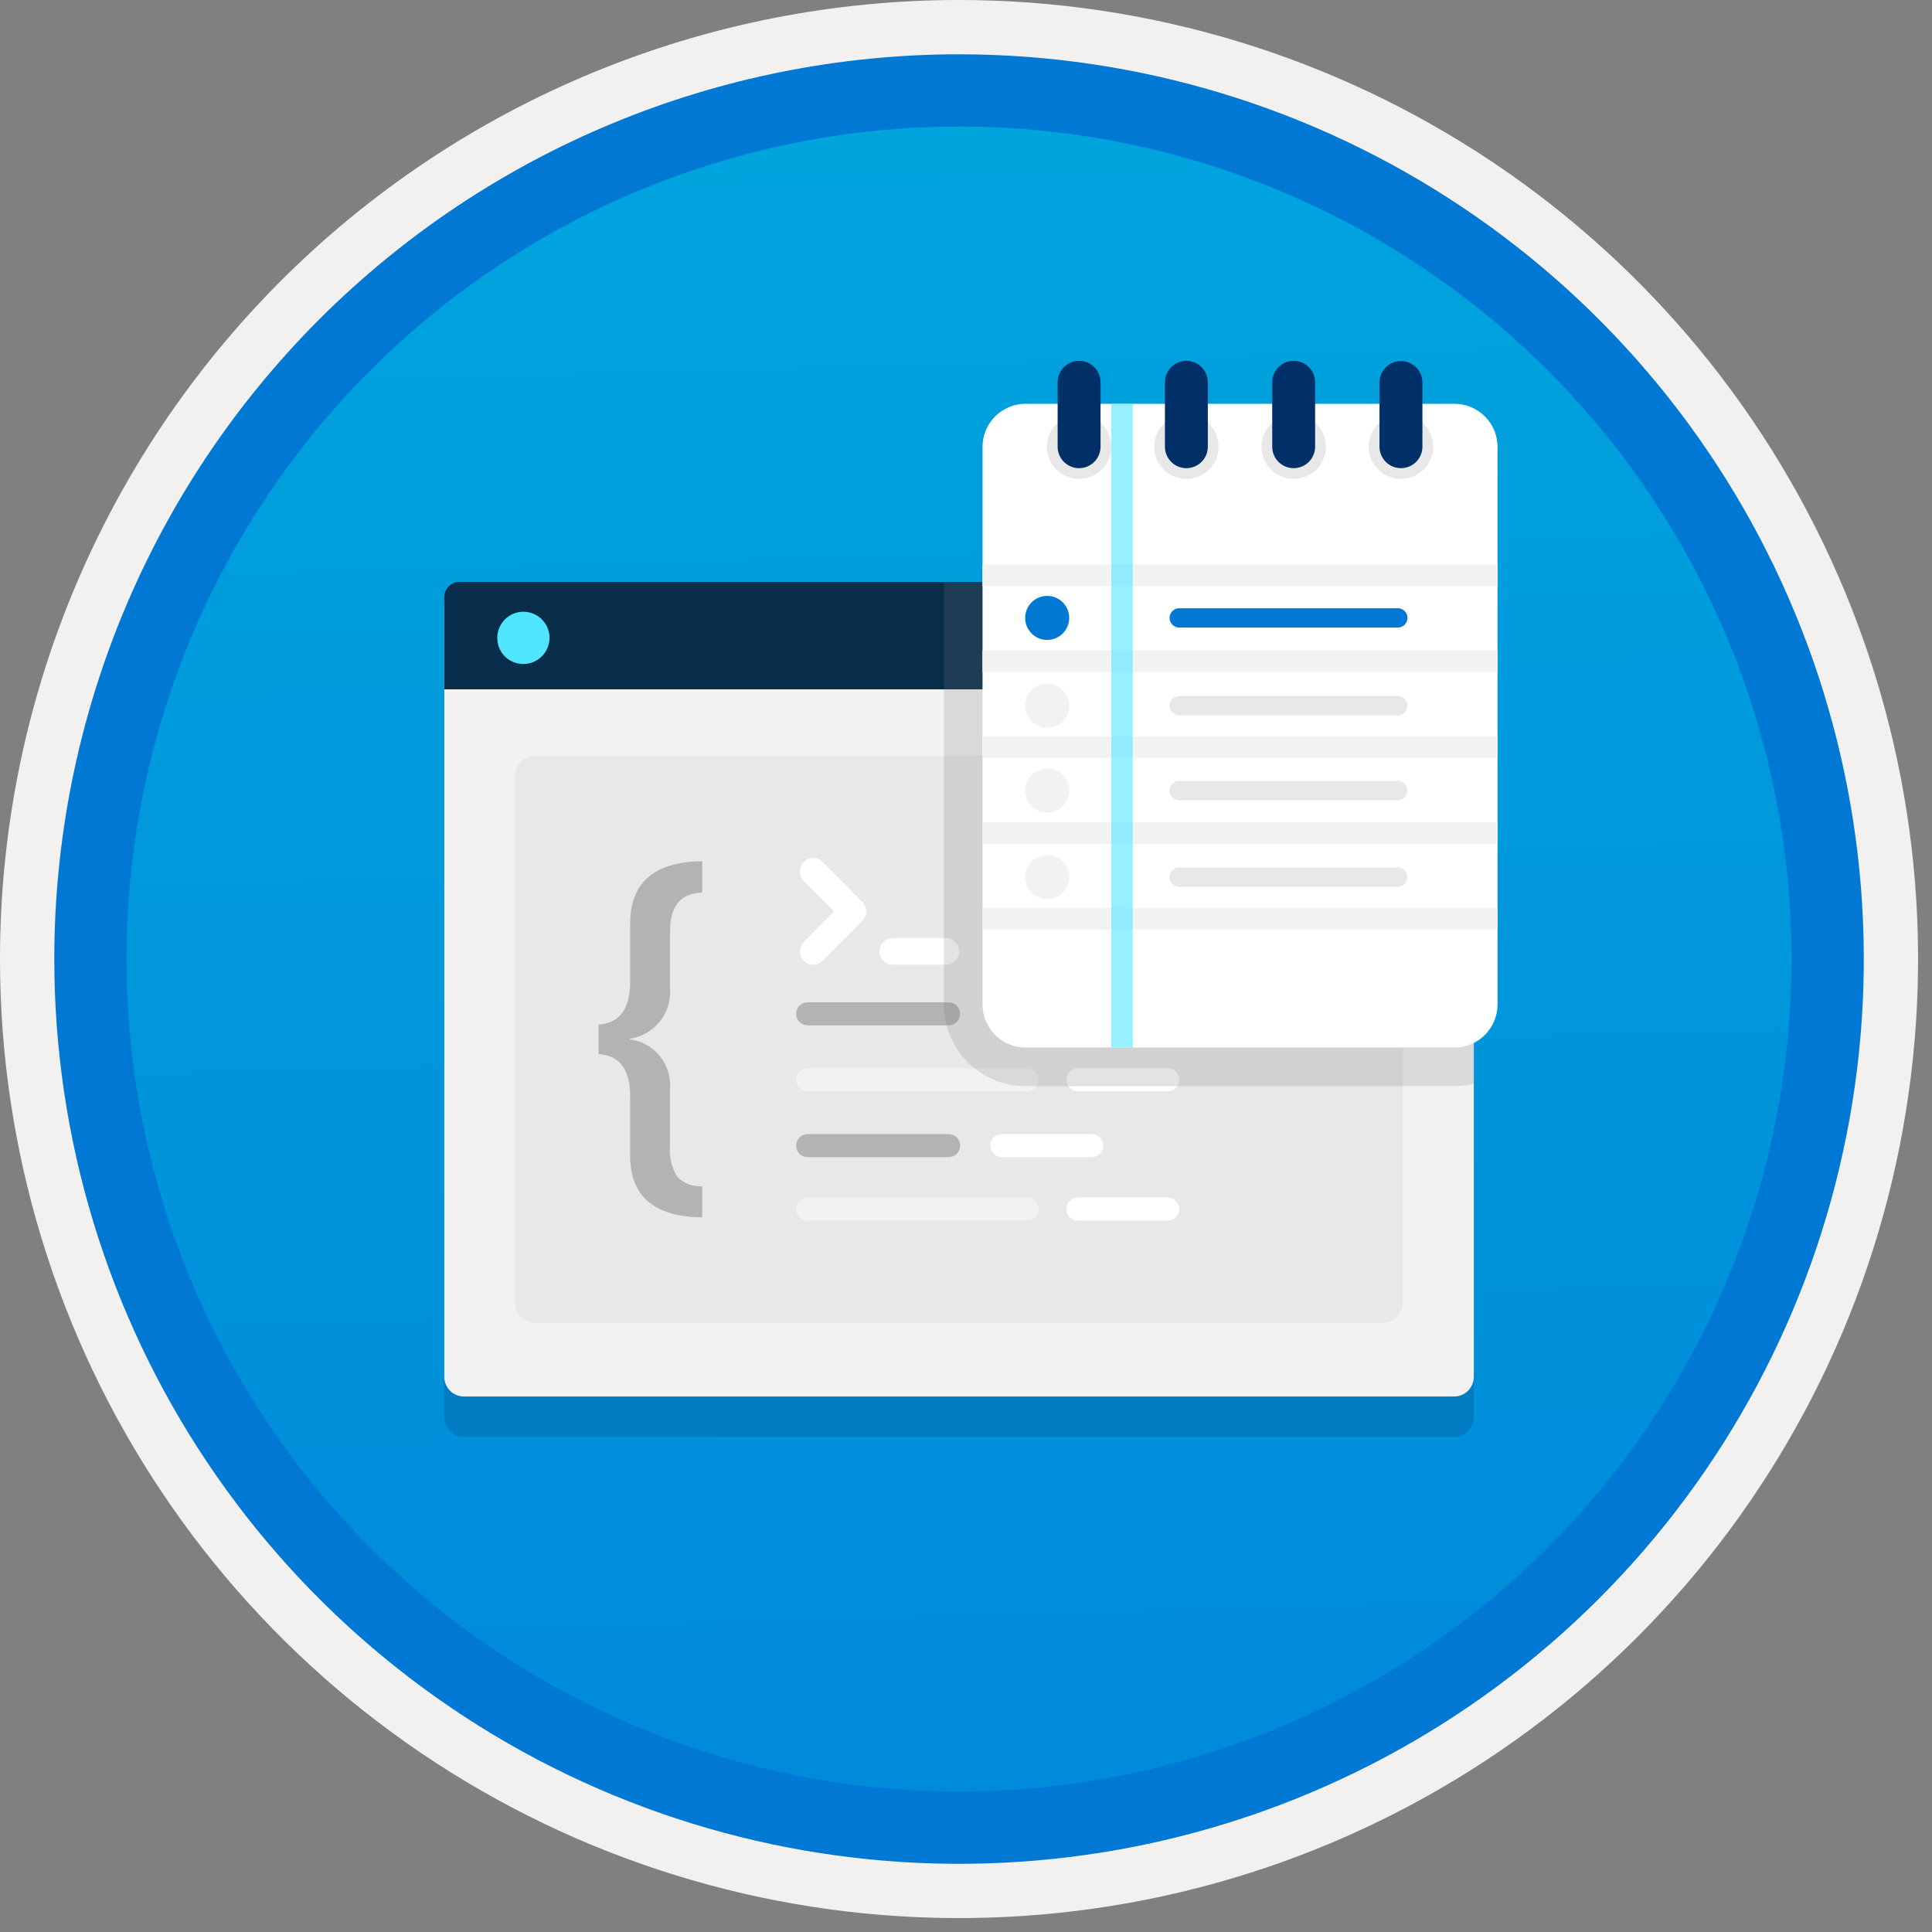 <svg width="100" height="100" viewBox="0 0 100 100" fill="none" xmlns="http://www.w3.org/2000/svg">
<rect x="0" y="0" width="100" height="100" fill="#808080" stroke="none"/>
<g clip-path="url(#clip0)">
<path d="M49.64 96.45C40.382 96.45 31.332 93.705 23.634 88.561C15.936 83.418 9.936 76.107 6.393 67.553C2.85 59 1.923 49.588 3.73 40.508C5.536 31.428 9.994 23.087 16.54 16.54C23.087 9.994 31.428 5.536 40.508 3.73C49.588 1.923 59 2.85 67.553 6.393C76.107 9.936 83.418 15.936 88.561 23.634C93.705 31.332 96.45 40.382 96.45 49.64C96.451 55.787 95.24 61.875 92.888 67.554C90.535 73.234 87.088 78.394 82.741 82.741C78.394 87.088 73.234 90.535 67.554 92.888C61.875 95.24 55.787 96.451 49.64 96.45V96.45Z" fill="url(#paint0_linear)"/>
<path fill-rule="evenodd" clip-rule="evenodd" d="M95.54 49.64C95.54 58.718 92.848 67.593 87.805 75.141C82.761 82.689 75.592 88.572 67.205 92.046C58.818 95.52 49.589 96.429 40.685 94.658C31.782 92.887 23.603 88.515 17.184 82.096C10.765 75.677 6.393 67.498 4.622 58.595C2.851 49.691 3.76 40.462 7.234 32.075C10.708 23.688 16.591 16.519 24.139 11.476C31.688 6.432 40.562 3.74 49.64 3.74C55.668 3.74 61.636 4.927 67.205 7.234C72.774 9.541 77.834 12.921 82.096 17.184C86.359 21.446 89.739 26.506 92.046 32.075C94.353 37.644 95.54 43.612 95.54 49.64V49.64ZM49.64 3.62732e-07C59.458 3.62732e-07 69.055 2.911 77.219 8.366C85.382 13.82 91.744 21.573 95.501 30.644C99.258 39.714 100.242 49.695 98.326 59.324C96.411 68.954 91.683 77.799 84.741 84.741C77.799 91.683 68.954 96.411 59.324 98.326C49.695 100.242 39.714 99.258 30.644 95.501C21.573 91.744 13.82 85.382 8.366 77.219C2.911 69.055 3.62732e-07 59.458 3.62732e-07 49.64C-0.001 43.121 1.283 36.666 3.777 30.643C6.271 24.62 9.928 19.147 14.537 14.537C19.147 9.928 24.62 6.271 30.643 3.777C36.666 1.283 43.121 -0.001 49.64 3.62732e-07V3.62732e-07Z" fill="#F2F1F0"/>
<path fill-rule="evenodd" clip-rule="evenodd" d="M92.73 49.641C92.73 58.163 90.202 66.494 85.468 73.58C80.733 80.666 74.003 86.189 66.129 89.451C58.256 92.712 49.592 93.565 41.233 91.903C32.874 90.24 25.197 86.136 19.17 80.11C13.144 74.084 9.04 66.406 7.378 58.047C5.715 49.688 6.568 41.024 9.83 33.151C13.091 25.277 18.614 18.547 25.7 13.813C32.786 9.078 41.117 6.551 49.64 6.551C55.298 6.55 60.902 7.665 66.13 9.83C71.358 11.995 76.108 15.169 80.11 19.171C84.111 23.172 87.285 27.922 89.45 33.15C91.616 38.378 92.73 43.982 92.73 49.641V49.641ZM49.64 2.811C58.902 2.811 67.956 5.557 75.657 10.703C83.358 15.849 89.36 23.162 92.905 31.72C96.449 40.277 97.377 49.693 95.57 58.777C93.763 67.861 89.303 76.205 82.753 82.754C76.204 89.304 67.86 93.764 58.776 95.571C49.692 97.378 40.276 96.45 31.718 92.906C23.162 89.361 15.848 83.359 10.702 75.658C5.556 67.957 2.81 58.903 2.81 49.641C2.811 37.221 7.745 25.31 16.527 16.528C25.309 7.746 37.22 2.812 49.64 2.811V2.811Z" fill="#0078D4"/>
<path opacity="0.2" d="M24.012 74.375H75.268C75.537 74.374 75.795 74.267 75.986 74.077C76.176 73.886 76.284 73.628 76.284 73.359V33.342H22.996V73.359C22.997 73.628 23.104 73.886 23.294 74.077C23.485 74.267 23.743 74.374 24.012 74.375V74.375Z" fill="#003067"/>
<path d="M24.012 72.283H75.268C75.537 72.283 75.795 72.175 75.986 71.985C76.176 71.794 76.284 71.536 76.284 71.267V31.25H22.996V71.267C22.997 71.536 23.104 71.794 23.294 71.985C23.485 72.175 23.743 72.283 24.012 72.283V72.283Z" fill="#F2F2F2"/>
<path d="M22.996 35.679H76.284V30.902C76.285 30.8 76.265 30.698 76.226 30.604C76.186 30.509 76.129 30.423 76.057 30.351C75.984 30.278 75.898 30.221 75.804 30.182C75.709 30.143 75.608 30.123 75.505 30.123H23.775C23.673 30.123 23.571 30.143 23.477 30.182C23.382 30.221 23.296 30.278 23.224 30.351C23.151 30.423 23.094 30.509 23.055 30.604C23.016 30.698 22.996 30.8 22.996 30.902V35.679Z" fill="#092E4C"/>
<path d="M27.095 34.366C27.362 34.365 27.623 34.285 27.845 34.136C28.067 33.987 28.239 33.775 28.341 33.528C28.442 33.281 28.468 33.009 28.415 32.747C28.362 32.485 28.233 32.245 28.043 32.057C27.854 31.868 27.613 31.741 27.35 31.689C27.088 31.638 26.817 31.666 26.57 31.768C26.324 31.872 26.113 32.045 25.965 32.268C25.818 32.491 25.739 32.752 25.74 33.019C25.739 33.197 25.773 33.374 25.84 33.538C25.908 33.703 26.008 33.852 26.134 33.978C26.261 34.103 26.41 34.202 26.576 34.269C26.741 34.335 26.917 34.368 27.095 34.366Z" fill="#50E6FF"/>
<path d="M71.561 39.117H27.709C27.131 39.117 26.663 39.586 26.663 40.163V67.423C26.663 68.001 27.131 68.469 27.709 68.469H71.561C72.138 68.469 72.607 68.001 72.607 67.423V40.163C72.607 39.586 72.138 39.117 71.561 39.117Z" fill="#E8E8E8"/>
<path d="M36.345 63.01C33.859 62.982 32.617 61.921 32.617 59.827V56.737C32.617 55.355 32.072 54.629 30.983 54.559V53.03C32.072 52.96 32.617 52.22 32.617 50.809V47.804C32.617 45.681 33.859 44.606 36.345 44.578V46.201C35.235 46.229 34.68 46.896 34.68 48.202V51.155C34.729 51.773 34.541 52.387 34.154 52.871C33.766 53.356 33.209 53.674 32.596 53.763V53.794C33.209 53.874 33.769 54.187 34.157 54.669C34.545 55.151 34.733 55.764 34.68 56.381V59.303C34.631 59.861 34.761 60.421 35.051 60.9C35.216 61.075 35.418 61.21 35.642 61.296C35.865 61.382 36.106 61.417 36.345 61.398V63.01Z" fill="#B3B3B3"/>
<path fill-rule="evenodd" clip-rule="evenodd" d="M42.084 49.935C41.994 49.936 41.904 49.918 41.821 49.883C41.737 49.848 41.662 49.797 41.598 49.733C41.469 49.603 41.397 49.428 41.397 49.245C41.397 49.062 41.469 48.886 41.598 48.756L43.174 47.172L41.598 45.588C41.469 45.458 41.397 45.282 41.397 45.099C41.397 44.916 41.469 44.741 41.598 44.611C41.662 44.547 41.737 44.496 41.821 44.461C41.904 44.426 41.994 44.408 42.084 44.408C42.174 44.408 42.264 44.426 42.347 44.461C42.431 44.496 42.506 44.547 42.57 44.611L44.632 46.684C44.761 46.813 44.834 46.989 44.834 47.172C44.834 47.355 44.761 47.531 44.632 47.66L42.57 49.733C42.506 49.797 42.431 49.848 42.347 49.883C42.264 49.918 42.174 49.936 42.084 49.935V49.935Z" fill="white"/>
<path fill-rule="evenodd" clip-rule="evenodd" d="M48.957 49.934H46.208C46.025 49.934 45.851 49.86 45.722 49.731C45.593 49.601 45.521 49.426 45.521 49.244C45.521 49.061 45.593 48.886 45.722 48.756C45.851 48.627 46.025 48.554 46.208 48.553H48.957C49.14 48.554 49.315 48.627 49.443 48.756C49.572 48.886 49.645 49.061 49.645 49.244C49.645 49.426 49.572 49.601 49.443 49.731C49.315 49.86 49.14 49.934 48.957 49.934Z" fill="white"/>
<path d="M49.099 53.072H41.799C41.641 53.072 41.489 53.009 41.377 52.897C41.265 52.785 41.203 52.634 41.203 52.475C41.203 52.317 41.265 52.166 41.377 52.054C41.489 51.942 41.641 51.879 41.799 51.879H49.099C49.258 51.879 49.41 51.942 49.521 52.054C49.633 52.166 49.696 52.317 49.696 52.475C49.696 52.634 49.633 52.785 49.521 52.897C49.41 53.009 49.258 53.072 49.099 53.072V53.072Z" fill="#B3B3B3"/>
<path d="M56.506 53.072H51.855C51.697 53.072 51.545 53.009 51.434 52.897C51.322 52.785 51.259 52.634 51.259 52.475C51.259 52.317 51.322 52.166 51.434 52.054C51.545 51.942 51.697 51.879 51.855 51.879H56.506C56.664 51.879 56.816 51.942 56.928 52.054C57.039 52.166 57.102 52.317 57.102 52.475C57.102 52.634 57.039 52.785 56.928 52.897C56.816 53.009 56.664 53.072 56.506 53.072V53.072Z" fill="#0078D4"/>
<path d="M53.153 56.484H41.799C41.641 56.484 41.489 56.421 41.377 56.309C41.265 56.198 41.203 56.046 41.203 55.888C41.203 55.729 41.265 55.578 41.377 55.466C41.489 55.354 41.641 55.291 41.799 55.291H53.153C53.311 55.291 53.463 55.354 53.575 55.466C53.687 55.578 53.75 55.729 53.75 55.888C53.75 56.046 53.687 56.198 53.575 56.309C53.463 56.421 53.311 56.484 53.153 56.484V56.484Z" fill="#F2F2F2"/>
<path d="M60.442 56.484H55.792C55.634 56.484 55.483 56.421 55.371 56.309C55.259 56.198 55.196 56.046 55.196 55.888C55.196 55.729 55.259 55.578 55.371 55.466C55.483 55.354 55.634 55.291 55.792 55.291H60.442C60.6 55.291 60.752 55.354 60.864 55.466C60.976 55.578 61.039 55.729 61.039 55.888C61.039 56.046 60.976 56.198 60.864 56.309C60.752 56.421 60.6 56.484 60.442 56.484V56.484Z" fill="white"/>
<path d="M53.153 63.179H41.799C41.641 63.179 41.489 63.117 41.377 63.005C41.265 62.893 41.203 62.741 41.203 62.583C41.203 62.425 41.265 62.273 41.377 62.161C41.489 62.049 41.641 61.986 41.799 61.986H53.153C53.311 61.986 53.463 62.049 53.575 62.161C53.687 62.273 53.75 62.425 53.75 62.583C53.75 62.741 53.687 62.893 53.575 63.005C53.463 63.117 53.311 63.179 53.153 63.179V63.179Z" fill="#F2F2F2"/>
<path d="M60.442 63.179H55.792C55.634 63.179 55.483 63.117 55.371 63.005C55.259 62.893 55.196 62.741 55.196 62.583C55.196 62.425 55.259 62.273 55.371 62.161C55.483 62.049 55.634 61.986 55.792 61.986H60.442C60.6 61.986 60.752 62.049 60.864 62.161C60.976 62.273 61.039 62.425 61.039 62.583C61.039 62.741 60.976 62.893 60.864 63.005C60.752 63.117 60.6 63.179 60.442 63.179V63.179Z" fill="white"/>
<path d="M49.099 59.894H41.799C41.641 59.894 41.49 59.831 41.379 59.719C41.267 59.607 41.205 59.456 41.205 59.298C41.205 59.14 41.267 58.989 41.379 58.877C41.49 58.765 41.641 58.702 41.799 58.701H49.099C49.178 58.701 49.256 58.716 49.329 58.746C49.401 58.776 49.467 58.82 49.523 58.875C49.579 58.931 49.623 58.996 49.653 59.069C49.683 59.141 49.699 59.219 49.699 59.298C49.699 59.376 49.683 59.454 49.653 59.527C49.623 59.599 49.579 59.665 49.523 59.721C49.467 59.776 49.401 59.82 49.329 59.85C49.256 59.88 49.178 59.895 49.099 59.894V59.894Z" fill="#B3B3B3"/>
<path d="M56.506 59.894H51.855C51.777 59.895 51.699 59.88 51.626 59.85C51.554 59.82 51.488 59.776 51.432 59.721C51.376 59.665 51.332 59.599 51.302 59.527C51.272 59.454 51.257 59.376 51.257 59.298C51.257 59.219 51.272 59.141 51.302 59.069C51.332 58.996 51.376 58.931 51.432 58.875C51.488 58.82 51.554 58.776 51.626 58.746C51.699 58.716 51.777 58.701 51.855 58.701H56.506C56.663 58.702 56.815 58.765 56.926 58.877C57.037 58.989 57.1 59.14 57.1 59.298C57.1 59.456 57.037 59.607 56.926 59.719C56.815 59.831 56.663 59.894 56.506 59.894V59.894Z" fill="white"/>
<path opacity="0.2" fill-rule="evenodd" clip-rule="evenodd" d="M76.284 30.123H48.855V51.999C48.856 53.119 49.301 54.192 50.093 54.983C50.884 55.774 51.957 56.219 53.077 56.221H75.29C75.626 56.217 75.959 56.173 76.284 56.09V30.123Z" fill="#767676"/>
<path fill-rule="evenodd" clip-rule="evenodd" d="M53.077 54.221C52.488 54.219 51.924 53.985 51.508 53.569C51.091 53.152 50.857 52.588 50.855 52V23.122C50.857 22.533 51.091 21.969 51.508 21.553C51.924 21.137 52.488 20.902 53.077 20.9H75.29C75.879 20.902 76.443 21.137 76.859 21.553C77.275 21.969 77.51 22.533 77.512 23.122V52C77.51 52.588 77.275 53.152 76.859 53.568C76.443 53.985 75.879 54.219 75.29 54.221H53.077Z" fill="white"/>
<path fill-rule="evenodd" clip-rule="evenodd" d="M68.626 23.121C68.626 23.451 68.528 23.773 68.345 24.047C68.162 24.321 67.902 24.534 67.598 24.66C67.293 24.786 66.958 24.819 66.635 24.755C66.312 24.691 66.015 24.532 65.782 24.299C65.549 24.066 65.391 23.769 65.326 23.446C65.262 23.123 65.295 22.788 65.421 22.483C65.547 22.179 65.761 21.919 66.035 21.736C66.309 21.553 66.631 21.455 66.96 21.455C67.402 21.455 67.826 21.631 68.138 21.943C68.451 22.256 68.626 22.679 68.626 23.121V23.121Z" fill="#E8E8E8"/>
<path fill-rule="evenodd" clip-rule="evenodd" d="M63.072 23.121C63.072 23.451 62.974 23.773 62.791 24.047C62.608 24.321 62.348 24.534 62.044 24.66C61.739 24.786 61.404 24.819 61.081 24.755C60.758 24.691 60.461 24.532 60.228 24.299C59.995 24.066 59.837 23.769 59.772 23.446C59.708 23.123 59.741 22.788 59.867 22.483C59.993 22.179 60.207 21.919 60.481 21.736C60.755 21.553 61.077 21.455 61.406 21.455C61.848 21.455 62.272 21.631 62.584 21.943C62.897 22.256 63.072 22.679 63.072 23.121Z" fill="#E8E8E8"/>
<path fill-rule="evenodd" clip-rule="evenodd" d="M57.519 23.121C57.519 23.451 57.422 23.773 57.239 24.047C57.056 24.321 56.795 24.534 56.491 24.66C56.187 24.786 55.852 24.819 55.528 24.755C55.205 24.691 54.908 24.532 54.675 24.299C54.442 24.066 54.284 23.769 54.219 23.446C54.155 23.123 54.188 22.788 54.314 22.483C54.44 22.179 54.654 21.919 54.928 21.736C55.202 21.553 55.524 21.455 55.853 21.455C56.295 21.455 56.719 21.631 57.031 21.943C57.344 22.256 57.519 22.679 57.519 23.121V23.121Z" fill="#E8E8E8"/>
<path fill-rule="evenodd" clip-rule="evenodd" d="M74.18 23.121C74.18 23.451 74.082 23.773 73.899 24.047C73.716 24.321 73.456 24.534 73.151 24.66C72.847 24.786 72.512 24.819 72.189 24.755C71.865 24.691 71.569 24.532 71.336 24.299C71.103 24.066 70.944 23.769 70.88 23.446C70.815 23.123 70.848 22.788 70.974 22.483C71.1 22.179 71.314 21.919 71.588 21.736C71.862 21.553 72.184 21.455 72.514 21.455C72.955 21.455 73.379 21.631 73.692 21.943C74.004 22.256 74.18 22.679 74.18 23.121V23.121Z" fill="#E8E8E8"/>
<path fill-rule="evenodd" clip-rule="evenodd" d="M55.853 24.233C55.559 24.233 55.276 24.116 55.068 23.907C54.86 23.699 54.743 23.416 54.743 23.122V19.79C54.742 19.644 54.771 19.499 54.826 19.364C54.882 19.229 54.964 19.106 55.067 19.002C55.17 18.899 55.293 18.817 55.428 18.761C55.562 18.705 55.707 18.676 55.853 18.676C55.999 18.676 56.144 18.705 56.279 18.761C56.414 18.817 56.537 18.899 56.64 19.002C56.743 19.106 56.825 19.229 56.88 19.364C56.936 19.499 56.965 19.644 56.964 19.79V23.122C56.964 23.416 56.847 23.699 56.639 23.907C56.43 24.115 56.148 24.232 55.853 24.233Z" fill="#003067"/>
<path fill-rule="evenodd" clip-rule="evenodd" d="M61.406 24.233C61.112 24.232 60.829 24.115 60.621 23.907C60.413 23.699 60.296 23.416 60.296 23.122V19.79C60.296 19.644 60.324 19.499 60.38 19.364C60.435 19.229 60.517 19.106 60.62 19.002C60.723 18.899 60.846 18.817 60.981 18.761C61.116 18.705 61.261 18.676 61.407 18.676C61.553 18.676 61.698 18.705 61.833 18.761C61.968 18.817 62.09 18.899 62.193 19.002C62.297 19.106 62.378 19.229 62.434 19.364C62.489 19.499 62.518 19.644 62.517 19.79V23.122C62.517 23.416 62.4 23.699 62.192 23.907C61.983 24.116 61.701 24.233 61.406 24.233V24.233Z" fill="#003067"/>
<path fill-rule="evenodd" clip-rule="evenodd" d="M66.96 24.232C66.666 24.232 66.383 24.115 66.175 23.907C65.966 23.699 65.85 23.416 65.85 23.122V19.79C65.849 19.643 65.877 19.499 65.933 19.364C65.989 19.229 66.07 19.106 66.174 19.002C66.277 18.899 66.399 18.817 66.534 18.761C66.669 18.705 66.814 18.676 66.96 18.676C67.106 18.676 67.251 18.705 67.386 18.761C67.52 18.817 67.643 18.899 67.746 19.002C67.849 19.106 67.931 19.229 67.987 19.364C68.042 19.499 68.071 19.643 68.07 19.79V23.122C68.07 23.416 67.953 23.698 67.745 23.907C67.537 24.115 67.255 24.232 66.96 24.232V24.232Z" fill="#003067"/>
<path fill-rule="evenodd" clip-rule="evenodd" d="M72.514 24.232C72.219 24.232 71.936 24.115 71.728 23.907C71.52 23.698 71.403 23.416 71.402 23.121V19.789C71.405 19.496 71.523 19.216 71.731 19.01C71.939 18.803 72.22 18.688 72.513 18.688C72.806 18.688 73.088 18.803 73.296 19.01C73.504 19.216 73.622 19.496 73.624 19.789V23.121C73.624 23.416 73.507 23.698 73.299 23.906C73.091 24.115 72.808 24.232 72.514 24.232Z" fill="#003067"/>
<path fill-rule="evenodd" clip-rule="evenodd" d="M50.855 30.341H77.512V29.23H50.855V30.341Z" fill="#F2F2F2"/>
<path fill-rule="evenodd" clip-rule="evenodd" d="M50.855 34.785H77.512V33.674H50.855V34.785Z" fill="#F2F2F2"/>
<path fill-rule="evenodd" clip-rule="evenodd" d="M50.855 39.226H77.512V38.115H50.855V39.226Z" fill="#F2F2F2"/>
<path fill-rule="evenodd" clip-rule="evenodd" d="M50.855 43.669H77.512V42.559H50.855V43.669Z" fill="#F2F2F2"/>
<path fill-rule="evenodd" clip-rule="evenodd" d="M50.855 48.113H77.512V47.002H50.855V48.113Z" fill="#F2F2F2"/>
<path opacity="0.6" fill-rule="evenodd" clip-rule="evenodd" d="M57.519 54.221H58.63V20.9H57.519V54.221Z" fill="#50E6FF"/>
<path d="M54.202 33.123C54.831 33.123 55.342 32.612 55.342 31.983C55.342 31.354 54.831 30.844 54.202 30.844C53.573 30.844 53.062 31.354 53.062 31.983C53.062 32.612 53.573 33.123 54.202 33.123Z" fill="#0078D4"/>
<path d="M54.202 37.668C54.831 37.668 55.342 37.157 55.342 36.528C55.342 35.899 54.831 35.389 54.202 35.389C53.573 35.389 53.062 35.899 53.062 36.528C53.062 37.157 53.573 37.668 54.202 37.668Z" fill="#F2F2F2"/>
<path d="M54.202 42.06C54.831 42.06 55.342 41.55 55.342 40.921C55.342 40.291 54.831 39.781 54.202 39.781C53.573 39.781 53.062 40.291 53.062 40.921C53.062 41.55 53.573 42.06 54.202 42.06Z" fill="#F2F2F2"/>
<path d="M54.202 46.539C54.831 46.539 55.342 46.029 55.342 45.399C55.342 44.77 54.831 44.26 54.202 44.26C53.573 44.26 53.062 44.77 53.062 45.399C53.062 46.029 53.573 46.539 54.202 46.539Z" fill="#F2F2F2"/>
<path d="M61.039 31.982H72.35" stroke="#0078D4" stroke-miterlimit="10" stroke-linecap="round"/>
<path d="M61.039 36.529H72.35" stroke="#E8E8E8" stroke-miterlimit="10" stroke-linecap="round"/>
<path d="M61.039 40.92H72.35" stroke="#E8E8E8" stroke-miterlimit="10" stroke-linecap="round"/>
<path d="M61.039 45.4H72.35" stroke="#E8E8E8" stroke-miterlimit="10" stroke-linecap="round"/>
</g>
<defs>
<linearGradient id="paint0_linear" x1="47.87" y1="-15.153" x2="51.852" y2="130.615" gradientUnits="userSpaceOnUse">
<stop stop-color="#00ABDE"/>
<stop offset="1" stop-color="#007ED8"/>
</linearGradient>
<clipPath id="clip0">
<rect width="99.28" height="99.28" fill="white"/>
</clipPath>
</defs>
</svg>
